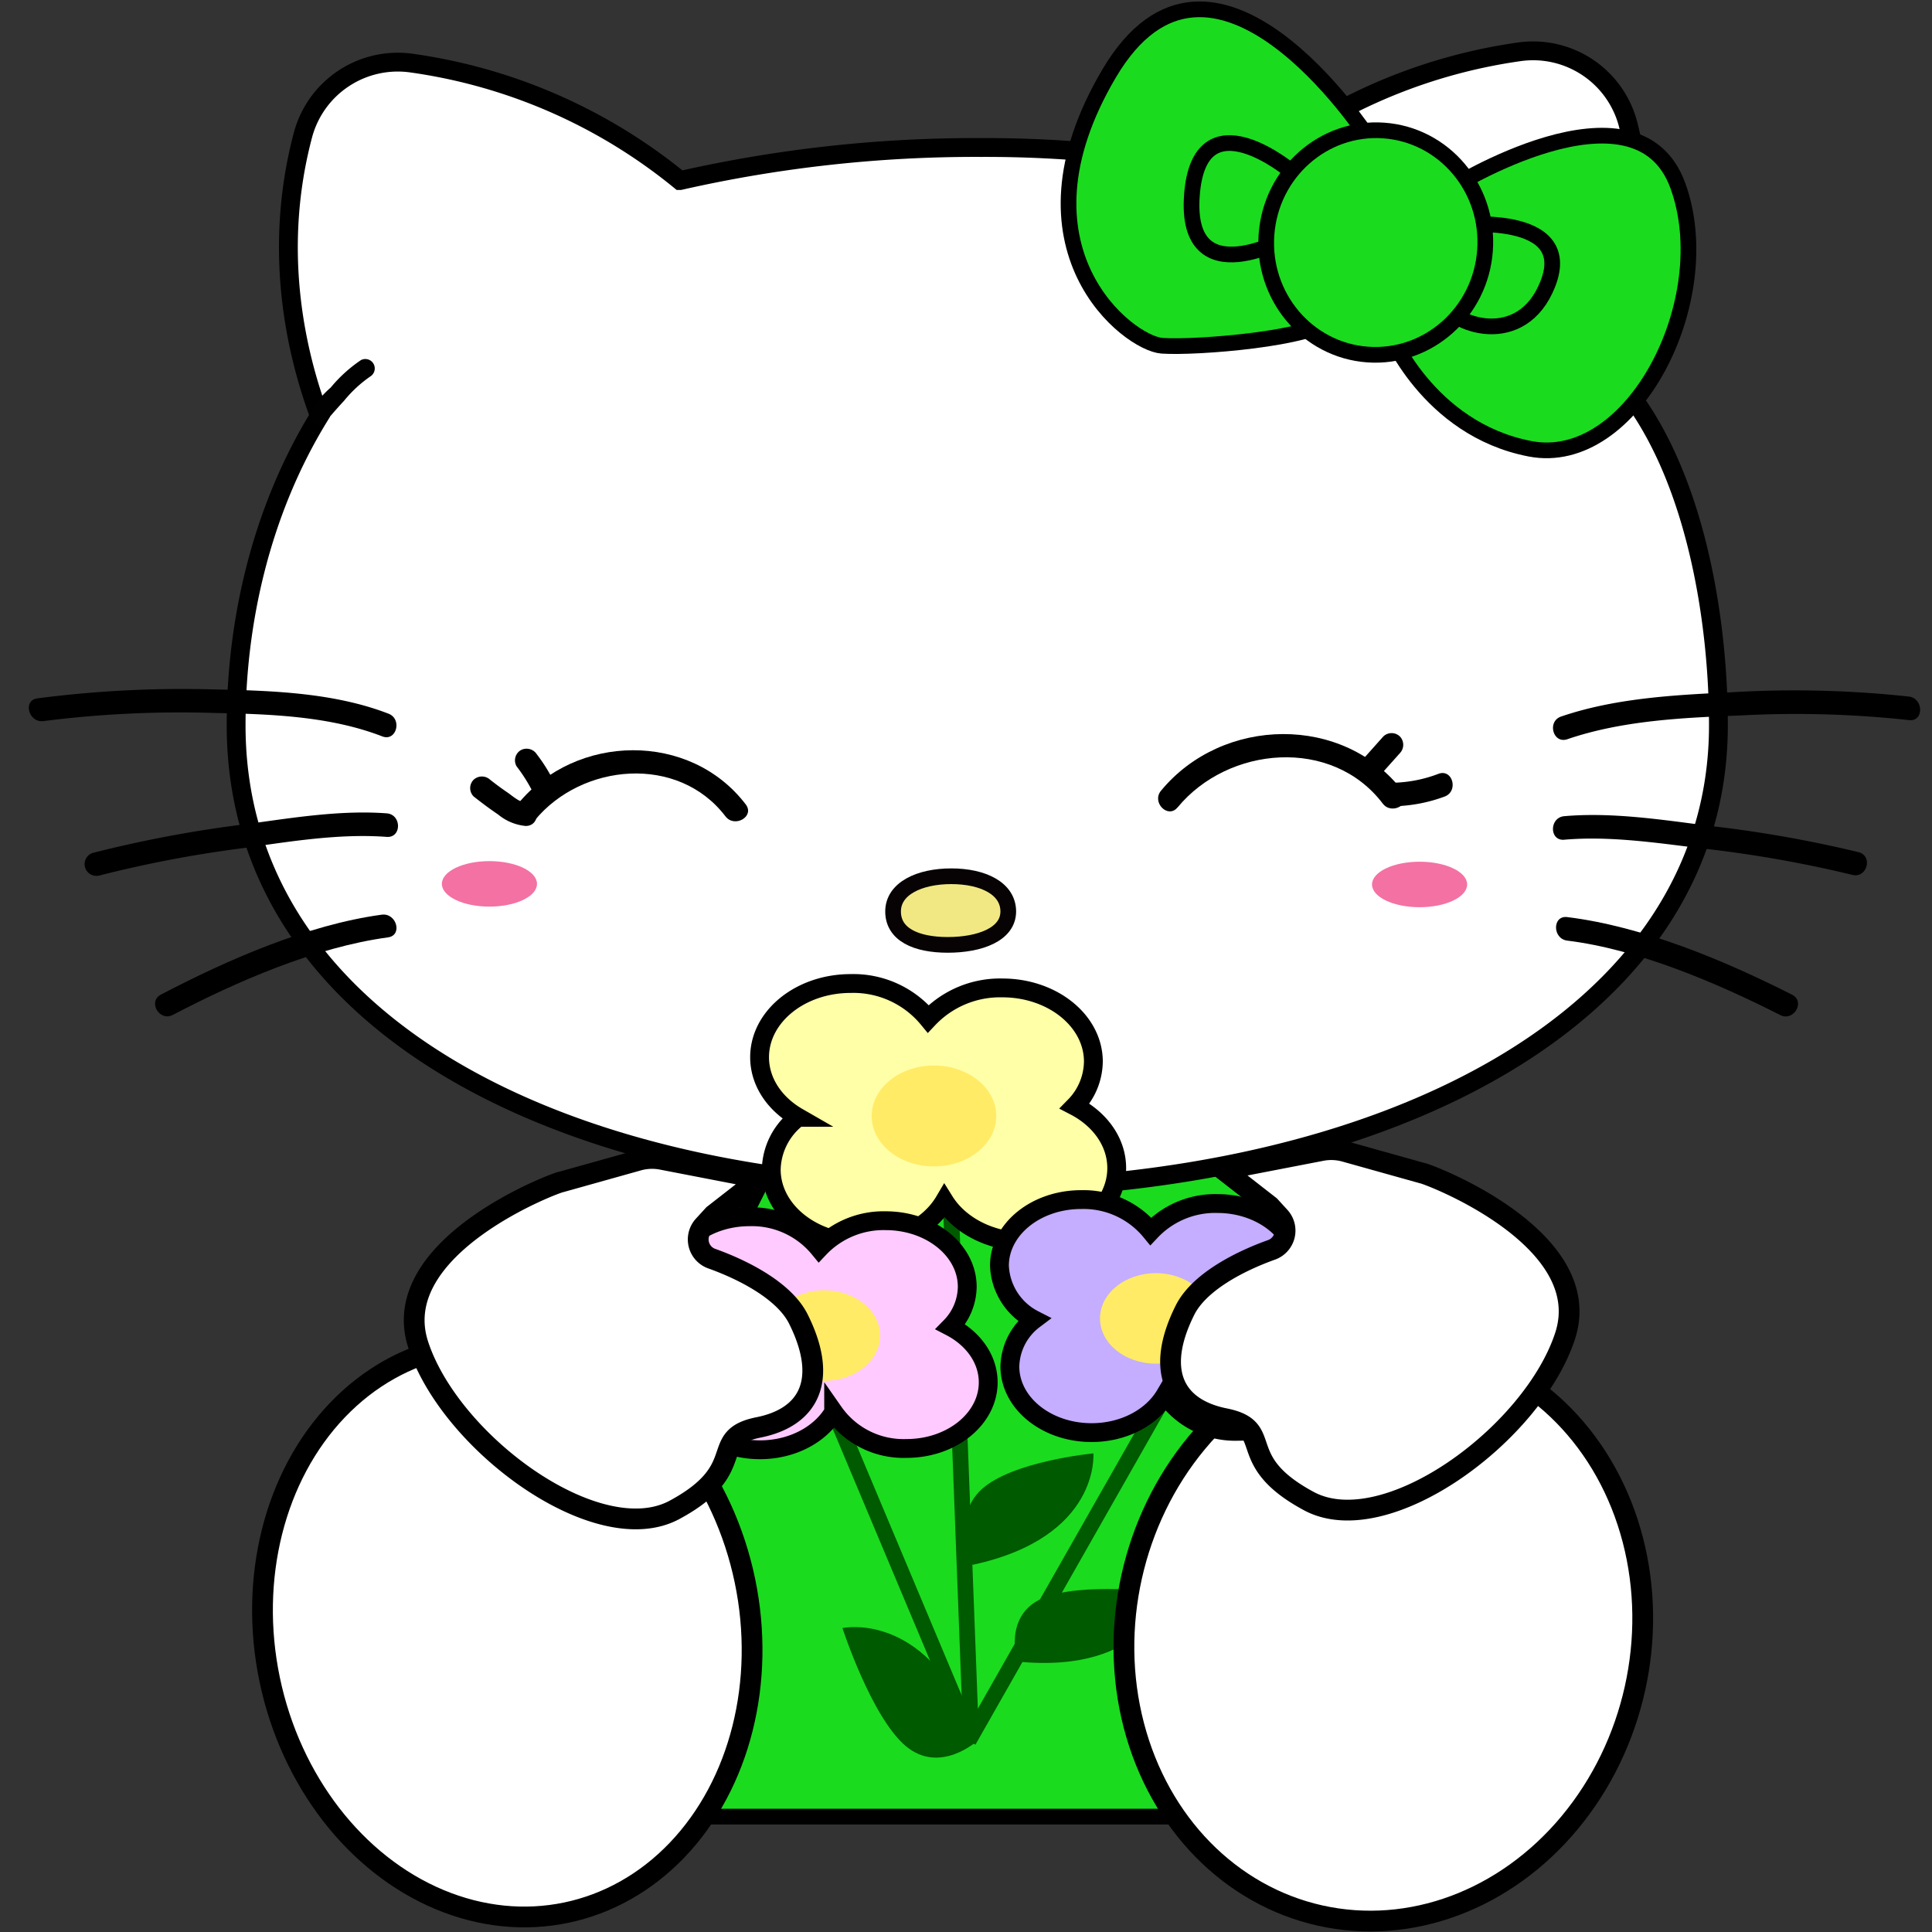 <ns0:svg xmlns:ns0="http://www.w3.org/2000/svg" width="256" height="256" viewBox="0 0 256 256" preserveAspectRatio="xMinYMin meet">
  <ns0:rect x="0" y="0" width="256" height="256" fill="#333333" stroke="none"/>
  <ns0:defs>
    <ns0:style>
      .cls-1, .cls-5 {
        fill: #1bdb1f;
      }

      .cls-1, .cls-11, .cls-13, .cls-14, .cls-3, .cls-6, .cls-9 {
        stroke: #000;
      }

      .cls-1, .cls-10, .cls-11, .cls-13, .cls-14, .cls-3, .cls-4, .cls-6, .cls-9 {
        stroke-miterlimit: 10;
      }

      .cls-1, .cls-10, .cls-4, .cls-6 {
        stroke-width: 2.079px;
      }

      .cls-2 {
        fill: #005a00;
      }

      .cls-3, .cls-9 {
        fill: #fff;
      }

      .cls-3 {
        stroke-width: 2.495px;
      }

      .cls-4 {
        fill: #f1e883;
        stroke: #070305;
      }

      .cls-10, .cls-6 {
        fill: none;
      }

      .cls-7 {
        fill: #f471a4;
      }

      .cls-8 {
        fill: #020101;
      }

      .cls-9 {
        stroke-width: 2.751px;
      }

      .cls-10 {
        stroke: #005a00;
      }

      .cls-11 {
        fill: #ffffa7;
      }

      .cls-11, .cls-13, .cls-14 {
        stroke-width: 2.495px;
      }

      .cls-12 {
        fill: #ffeb66;
      }

      .cls-13 {
        fill: #c5adff;
      }

      .cls-14 {
        fill: #ffcaff;
      }
    </ns0:style>
  </ns0:defs>
  <ns0:g id="&#1094;&#1074;&#1077;&#1090;&#1086;&#1095;&#1082;&#1080;">
    <ns0:path class="cls-1" d="M84.093,240.71h84.748c6.794,0,26.461-19.667,26.461-19.667l-.715-36.473-19.668,8.224-12.157-44.34-57.929.357-22.528,44.7Z" />
    <ns0:path class="cls-2" d="M154.554,211.02s-2.5,10.863-19.767,9.145c0,0-1.849-6.02,3.212-8.324S154.554,211.02,154.554,211.02Z" />
    <ns0:g>
      <ns0:g>
        <ns0:path class="cls-3" d="M215.615,51.776c-.328-.419-.7-.806-1.042-1.217a61.005,61.005,0,0,0,1.11-34.273,13.009,13.009,0,0,0-14.429-9.412,71.875,71.875,0,0,0-36.4,16.363A160.635,160.635,0,0,0,130,19.544a176.855,176.855,0,0,0-39.893,4.38A71.934,71.934,0,0,0,54.6,8.371a13.009,13.009,0,0,0-14.429,9.412c-4.1,15.342-.962,28.949,2.158,37.335C34.56,67.751,31.288,82.471,31.288,96.1c0,39.218,42.853,61.463,97.091,61.463S227.7,135.314,227.7,96.1C227.7,82.434,224.782,63.482,215.615,51.776Z" />
        <ns0:path class="cls-4" d="M133.6,120.776c0,3.047-3.8,4.425-8.014,4.425s-7.249-1.378-7.249-4.425,3.5-4.669,7.712-4.669S133.6,117.729,133.6,120.776Z" />
      </ns0:g>
      <ns0:g>
        <ns0:path d="M207.683,97.95c7.245-2.474,15.25-2.85,22.839-3.145a138.183,138.183,0,0,1,22.422.613c1.987.248,1.969-2.873,0-3.119a140.462,140.462,0,0,0-23.784-.555c-7.394.341-15.245.788-22.306,3.2-1.888.645-1.077,3.658.829,3.007Z" />
        <ns0:path d="M207.258,111.268c5.9-.514,12.039.381,17.884,1.11a161.139,161.139,0,0,1,20.3,3.546c1.944.5,2.774-2.506.829-3.007a162.482,162.482,0,0,0-19.8-3.49c-6.268-.81-12.87-1.83-19.2-1.278-1.984.173-2,3.293,0,3.119Z" />
        <ns0:path d="M207.667,124.636c9.452,1.167,19.795,5.595,28.221,9.863,1.787.905,3.367-1.784,1.574-2.693-9-4.558-19.731-9.047-29.795-10.288-1.987-.245-1.97,2.875,0,3.118Z" />
      </ns0:g>
      <ns0:g>
        <ns0:path d="M51.481,94.568c-7.19-2.783-15.472-3.062-23.087-3.216A148.652,148.652,0,0,0,4.948,92.539c-1.979.276-1.137,3.281.829,3.008A143.652,143.652,0,0,1,28.394,94.47c7.387.15,15.29.408,22.258,3.105,1.873.725,2.684-2.289.829-3.007Z" />
        <ns0:path d="M51.24,107.773c-6.047-.452-12.309.567-18.284,1.386a163.915,163.915,0,0,0-20.663,3.854,1.561,1.561,0,0,0,.829,3.007,159.267,159.267,0,0,1,19.346-3.671c6.121-.867,12.573-1.921,18.772-1.457,2,.149,1.993-2.97,0-3.119Z" />
        <ns0:path d="M50.58,121.2c-9.867,1.34-20.474,6-29.255,10.587-1.78.929-.2,3.621,1.574,2.693,8.526-4.452,18.9-8.968,28.51-10.273,1.98-.269,1.137-3.274-.829-3.007Z" />
      </ns0:g>
      <ns0:g>
        <ns0:path class="cls-1" d="M181.172,18.061s-20.541-31.488-34.213-8.315,2.528,35.744,7.006,36.067,20.324-.938,22.469-3.634S181.172,18.061,181.172,18.061Z" />
        <ns0:path class="cls-1" d="M192.076,25s24.727-15.52,30.242-.418-5.973,37.513-19.588,34.882-18.758-15.691-18.758-15.691Z" />
        <ns0:path class="cls-1" d="M192.96,29.848s15.972-1.873,12.117,7.82c-3.4,8.554-12.557,5.728-14.65,1.762S192.96,29.848,192.96,29.848Z" />
        <ns0:path class="cls-1" d="M171.279,22.834s-12.355-10.5-13.346,3.048,13.015,5.433,13.015,5.433Z" />
        <ns0:g>
          <ns0:ellipse class="cls-5" cx="182.295" cy="32.136" rx="14.882" ry="14.516" transform="translate(137.151 211.653) rotate(-85.882)" />
          <ns0:ellipse class="cls-6" cx="182.295" cy="32.136" rx="14.882" ry="14.516" transform="translate(137.151 211.653) rotate(-85.882)" />
        </ns0:g>
      </ns0:g>
      <ns0:ellipse class="cls-7" cx="64.853" cy="117.117" rx="6.303" ry="3.015" />
      <ns0:ellipse class="cls-7" cx="188.102" cy="117.196" rx="6.303" ry="3.015" />
      <ns0:path class="cls-8" d="M43.3,55.742c.1-.233-.062.063.084-.128.178-.234.377-.456.568-.679q.8-.928,1.631-1.822a16.784,16.784,0,0,1,3.5-3.24,1.249,1.249,0,0,0-1.259-2.155,18.9,18.9,0,0,0-4,3.631,14.123,14.123,0,0,0-2.673,3.133c-.653,1.453,1.5,2.723,2.154,1.26Z" />
    </ns0:g>
    <ns0:ellipse class="cls-9" cx="183.296" cy="216.326" rx="38.418" ry="34.158" transform="translate(-67.744 348.132) rotate(-77.426)" />
    <ns0:ellipse class="cls-9" cx="67.22" cy="215.99" rx="32.161" ry="38.253" transform="translate(-42.695 18.281) rotate(-11.784)" />
    <ns0:line class="cls-10" x1="154.404" y1="184.835" x2="128.345" y2="230.67" />
    <ns0:line class="cls-10" x1="125.953" y1="158.646" x2="128.68" y2="230.298" />
    <ns0:g>
      <ns0:path class="cls-11" d="M142.418,146.565a8.593,8.593,0,0,0,2.46-5.894c0-5.394-5.4-9.767-12.065-9.767A13.081,13.081,0,0,0,123,135a12.852,12.852,0,0,0-10.285-4.679c-6.664,0-12.066,4.373-12.066,9.767,0,3.29,2.016,6.194,5.095,7.964a8.919,8.919,0,0,0-3.549,6.917c0,5.394,5.4,9.767,12.066,9.767,4.8,0,8.938-2.277,10.88-5.566,1.988,3.185,6.056,5.373,10.765,5.373,6.663,0,12.065-4.373,12.065-9.767C147.97,151.328,145.755,148.3,142.418,146.565Z" />
      <ns0:ellipse class="cls-12" cx="123.754" cy="147.873" rx="8.255" ry="6.683" />
    </ns0:g>
    <ns0:g>
      <ns0:path class="cls-13" d="M169.9,173.524a7.706,7.706,0,0,0,2.207-5.287c0-4.84-4.846-8.763-10.824-8.763a11.736,11.736,0,0,0-8.8,3.678,11.53,11.53,0,0,0-9.226-4.2c-5.978,0-10.824,3.923-10.824,8.763A8.4,8.4,0,0,0,137,174.86a8.005,8.005,0,0,0-3.184,6.206c0,4.839,4.847,8.762,10.825,8.762,4.308,0,8.018-2.043,9.76-4.993a11.3,11.3,0,0,0,9.657,4.82c5.978,0,10.824-3.923,10.824-8.762C174.885,177.8,172.9,175.083,169.9,173.524Z" />
      <ns0:ellipse class="cls-12" cx="153.16" cy="174.697" rx="7.406" ry="5.995" />
    </ns0:g>
    <ns0:line class="cls-10" x1="110.156" y1="186.218" x2="128.68" y2="230.298" />
    <ns0:g>
      <ns0:path class="cls-14" d="M125.958,175.8a7.71,7.71,0,0,0,2.207-5.288c0-4.839-4.846-8.762-10.824-8.762a11.732,11.732,0,0,0-8.8,3.678,11.527,11.527,0,0,0-9.226-4.2c-5.978,0-10.824,3.923-10.824,8.762a8.4,8.4,0,0,0,4.57,7.144,8.005,8.005,0,0,0-3.184,6.206c0,4.839,4.847,8.762,10.825,8.762,4.308,0,8.018-2.043,9.76-4.993a11.3,11.3,0,0,0,9.657,4.82c5.978,0,10.824-3.923,10.824-8.763C130.939,180.071,128.951,177.357,125.958,175.8Z" />
      <ns0:ellipse class="cls-12" cx="109.214" cy="176.971" rx="7.406" ry="5.995" />
    </ns0:g>
    <ns0:path class="cls-9" d="M74.412,156.6c-.585,0-23.281,8.539-18.988,21.613s23.805,27.317,33.951,21.853,4.293-9.561,11.123-10.926,9.252-6.437,5.286-14.37c-1.83-3.658-7.086-6.429-11.49-8a2.7,2.7,0,0,1-1.058-4.373l1.309-1.43,3.957-3.084a1.285,1.285,0,0,0-.546-2.274l-10.264-1.984a6.8,6.8,0,0,0-3.129.13Z" />
    <ns0:path class="cls-9" d="M188.387,155.429c.585,0,23.281,8.54,18.989,21.613S183.57,204.36,173.424,198.9s-4.293-9.561-11.122-10.927-9.252-6.436-5.286-14.369c1.829-3.659,7.085-6.429,11.49-8a2.706,2.706,0,0,0,1.058-4.374l-1.309-1.429-6.186-4.822,13.039-2.52a6.794,6.794,0,0,1,3.128.129Z" />
    <ns0:path class="cls-2" d="M111.628,215.727s11.65-2.557,17.9,14.918c0,0-4.972,4.546-9.519.71S111.628,215.727,111.628,215.727Z" />
    <ns0:path class="cls-2" d="M144.881,192.582s.948,11.108-16.009,14.768c0,0-2.906-6.264,1.2-10.009S144.881,192.582,144.881,192.582Z" />
    <ns0:g>
      <ns0:path d="M70.882,108.67c6.23-7.547,18.978-8.723,25.245-.5,1.2,1.576,3.91.024,2.693-1.574-7.384-9.693-22.474-9.424-30.143-.135-1.268,1.537.926,3.755,2.2,2.2Z" />
      <ns0:path d="M69.639,106.33c-.808-.014-1.742-.871-2.393-1.319q-1.173-.8-2.289-1.684a1.612,1.612,0,0,0-2.206,0,1.569,1.569,0,0,0,0,2.2c1.059.836,2.136,1.646,3.256,2.4a6.687,6.687,0,0,0,3.632,1.516c2.007.034,2.007-3.084,0-3.118Z" />
      <ns0:path d="M73.517,103.825a21.754,21.754,0,0,0-2.377-3.863,1.611,1.611,0,0,0-2.133-.56,1.571,1.571,0,0,0-.56,2.134,21.79,21.79,0,0,1,2.377,3.863,1.574,1.574,0,0,0,2.133.56,1.594,1.594,0,0,0,.56-2.134Z" />
    </ns0:g>
    <ns0:g>
      <ns0:path d="M156.039,106.987c6.7-8.138,20.46-9.364,27.184-.509,1.2,1.578,3.908.026,2.693-1.574-7.839-10.322-23.949-10-32.082-.122-1.266,1.538.928,3.756,2.2,2.2Z" />
      <ns0:path d="M184.776,106.83a20.569,20.569,0,0,0,6.652-1.285c1.862-.7,1.055-3.715-.829-3.008a17.9,17.9,0,0,1-5.823,1.175c-2,.06-2.011,3.179,0,3.118Z" />
      <ns0:path d="M182.453,103.2l3.044-3.409a1.6,1.6,0,0,0,0-2.2,1.575,1.575,0,0,0-2.206,0l-3.043,3.409a1.6,1.6,0,0,0,0,2.2,1.574,1.574,0,0,0,2.205,0Z" />
    </ns0:g>
  </ns0:g>
</ns0:svg>